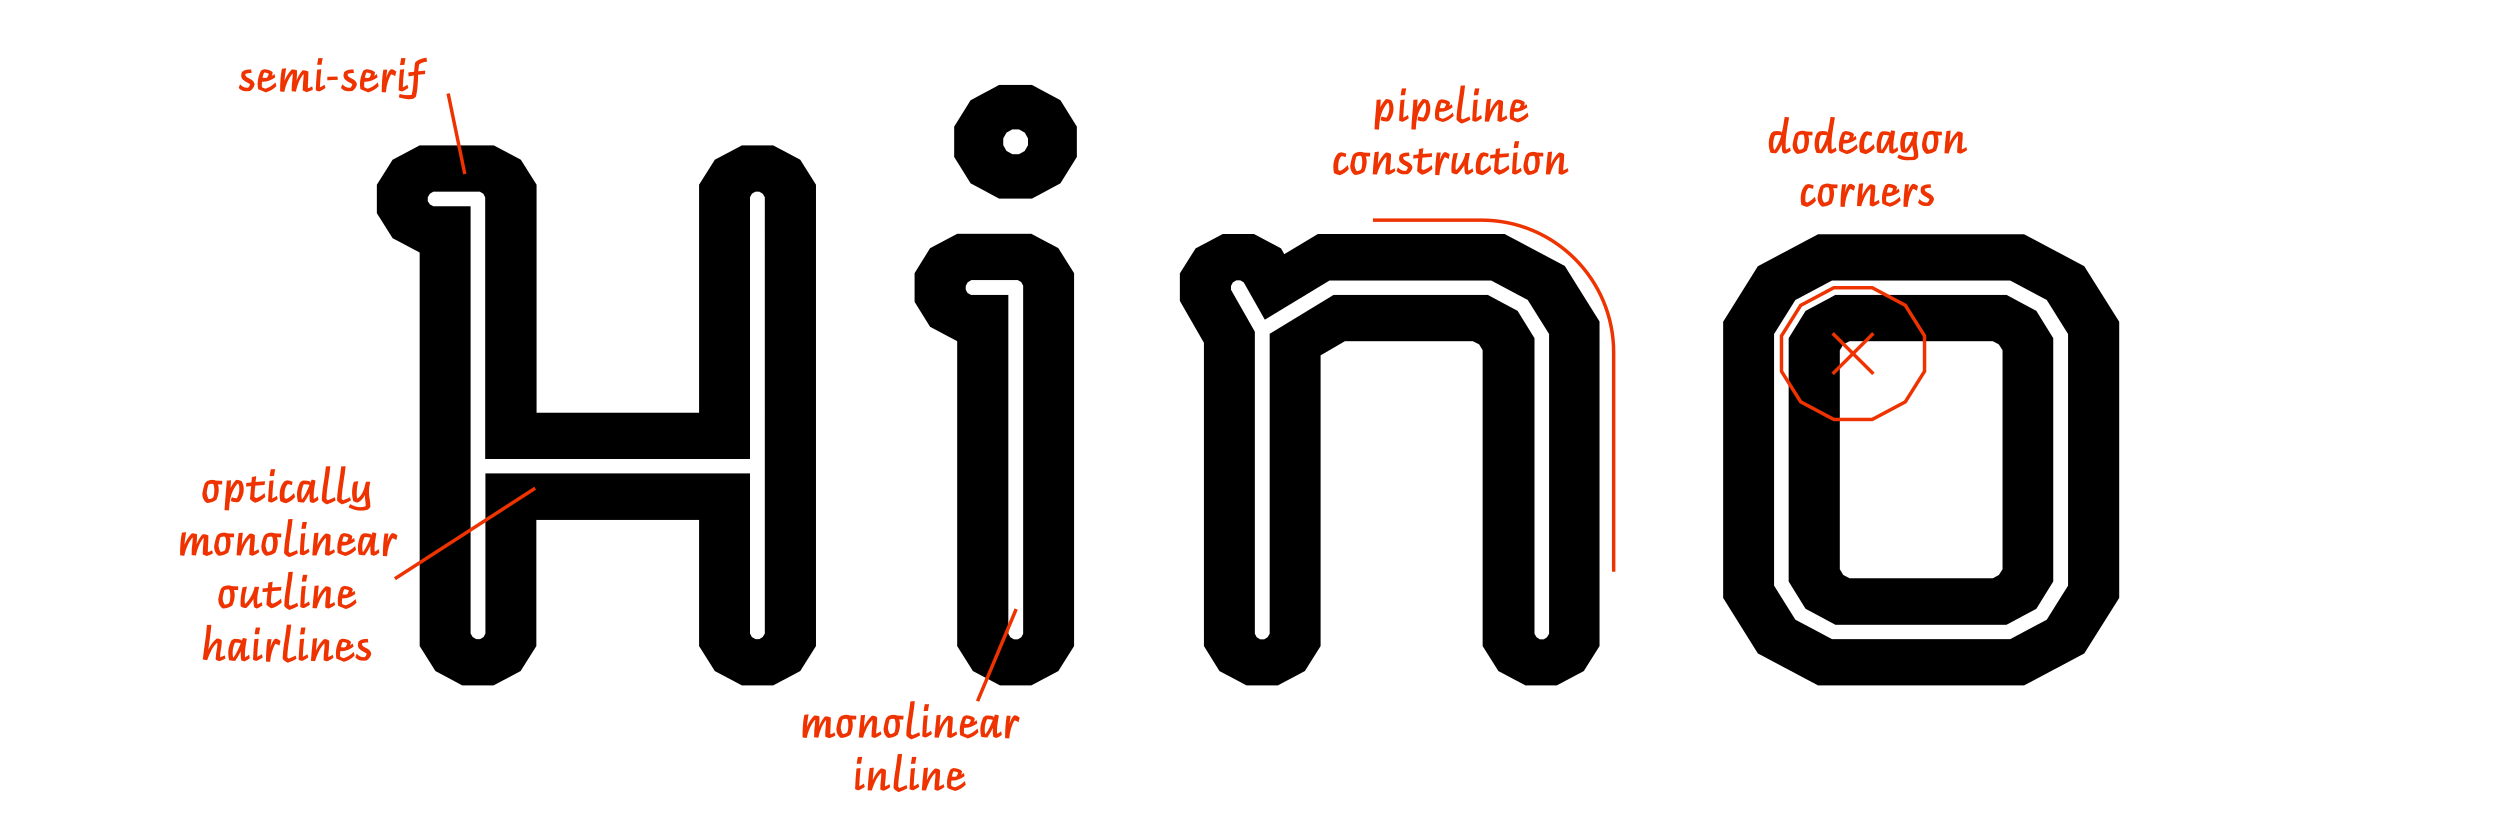 <?xml version="1.0" encoding="utf-8"?>
<!-- Generator: Adobe Illustrator 26.4.1, SVG Export Plug-In . SVG Version: 6.00 Build 0)  -->
<svg version="1.1" xmlns="http://www.w3.org/2000/svg" xmlns:xlink="http://www.w3.org/1999/xlink" x="0px" y="0px"
	 viewBox="0 0 1080 360" style="enable-background:new 0 0 1080 360;" xml:space="preserve">
<style type="text/css">
	.st0{display:none;}
	.st1{display:inline;opacity:0.4;fill:#EE3300;}
	.st2{enable-background:new    ;}
	.st3{fill:#EE3300;}
	.st4{fill:none;stroke:#EE3300;stroke-width:1.5;}
</style>
<g id="Ebene_1">
</g>
<g id="Hilfsflächen" class="st0">
	<rect x="69.9" y="134.8" class="st1" width="781.4" height="90.1"/>
	<rect x="69.9" y="-0.3" class="st1" width="781.4" height="67.5"/>
	<rect x="69.9" y="292.5" class="st1" width="781.4" height="67.5"/>
</g>
<g id="text">
	<g class="st2">
		<path class="st3" d="M103.1,38l0.6-1.6c1,1.1,1.8,1.5,3.1,1.5c0.1,0,0.2,0,0.4,0c0.4-0.4,0.7-0.9,0.8-1.4
			c-0.2-0.4-0.6-0.5-1.1-0.8c-1.7-0.9-2.7-1.6-2.7-3.1c0-0.4,0.1-0.9,0.3-1.5c1.1-0.9,2.1-1.1,4-1.1l0.2,1.5c-1,0-1.6,0.1-2.7,0.4
			c0,0.1,0,0.2,0,0.3c0,0.9,0.7,1.2,1.5,1.6c1.6,0.8,2.2,1.3,2.5,2.6c-0.2,1.2-1,2.3-2,2.9c-0.5,0.1-0.9,0.1-1.3,0.1
			C105.2,39.5,104.1,39.1,103.1,38z"/>
		<path class="st3" d="M111.5,38.5c-0.1-0.7-0.2-1.5-0.2-2.2c0-1.9,0.5-3.8,1.4-5.7c0.5-0.4,0.9-0.6,1.5-0.7c2,0.2,3.1,0.7,3.6,1.4
			c0,0.5-0.2,1-0.4,1.5c0.4-0.2,0.7-0.5,1.2-0.8l0.3,1.4c-1.7,1.2-3.4,1.9-5,1.9c-0.2,0-0.4,0-0.7,0c0,0.4-0.1,0.8-0.1,1.2
			c0,0.4,0,0.8,0.1,1.2c0.5,0.3,1,0.5,1.5,0.6c1.7-0.5,3-1.4,4.3-2.7l0.4,1.6c-1.3,1.3-2.7,2.2-4.6,2.7
			C113.8,39.4,112.7,39.1,111.5,38.5z M115.4,33.5c0.3-0.5,0.6-1,0.7-1.6c-0.4-0.3-1.1-0.5-2-0.6c-0.3,0.7-0.6,1.5-0.7,2.3
			c0.2,0,0.4,0,0.6,0C114.5,33.8,115,33.7,115.4,33.5z"/>
		<path class="st3" d="M130.8,39.1c0-0.3,0-0.6,0-1c0-1.2,0.1-2.3,0.2-3.3c0.1-0.8,0.1-1.7,0.2-2.7l-0.2,0c-1.6,2-2.6,4.7-3.2,7.5
			l-1.8-0.2c0-0.3,0-0.5,0-0.8c0-1.6,0.1-2.9,0.3-4.2c0.1-1.1,0.1-1.8,0.2-2.5l-0.2,0c-1.7,2-2.9,4.8-3.5,7.8l-1.8-0.2
			c0-4,0.2-7.2,0.8-9.8l1.8-0.2c-0.3,1.9-0.6,3.6-0.7,5.4c0.8-2,1.9-3.7,3.2-4.9c0.1,0,0.3,0,0.4,0c0.6,0,1.2,0.2,1.8,0.4
			c0,0.2,0,0.3,0,0.6c0,0.9,0,1.7-0.1,2.7c0,0.3-0.1,0.7-0.1,1.1c0.7-1.8,1.6-3.3,2.6-4.4c0.2,0,0.4,0,0.6,0c0.7,0,1.3,0.2,1.9,0.5
			c0,0.3,0,0.6,0,1c0,1.1-0.1,1.9-0.1,3c-0.1,1.1-0.1,2.1-0.1,3.1l0.2,0.1c0.6-0.2,1.1-0.5,1.6-0.8l0.4,1.3
			c-0.8,0.6-1.4,0.8-2.7,1.2C131.8,39.5,131.3,39.4,130.8,39.1z"/>
		<path class="st3" d="M136.4,39c0.1-2.7,0.3-5.8,0.6-8.9l1.8-0.2c-0.3,2.5-0.5,5.1-0.6,7.8l0.1,0c0.7-0.3,1.3-0.7,1.9-1.1l0.4,1.4
			c-0.9,0.6-1.8,1.2-2.7,1.5C137.5,39.5,136.9,39.3,136.4,39z M137.5,25.1l1.9,0c-0.2,0.9-0.4,2-0.5,2.9L137,28
			C137.2,27,137.3,26.1,137.5,25.1z"/>
		<path class="st3" d="M141.4,33.2c1.1-0.1,2-0.1,2.7-0.1c0.6,0,1.2,0,1.7,0l0.1,1.4c-1.5,0-2.9,0.1-4.5,0.2L141.4,33.2z"/>
		<path class="st3" d="M147.3,38l0.6-1.6c1,1.1,1.8,1.5,3.1,1.5c0.1,0,0.2,0,0.4,0c0.4-0.4,0.7-0.9,0.8-1.4
			c-0.2-0.4-0.6-0.5-1.1-0.8c-1.7-0.9-2.7-1.6-2.7-3.1c0-0.4,0.1-0.9,0.3-1.5c1.1-0.9,2.1-1.1,4-1.1l0.2,1.5c-1,0-1.6,0.1-2.7,0.4
			c0,0.1,0,0.2,0,0.3c0,0.9,0.7,1.2,1.5,1.6c1.6,0.8,2.2,1.3,2.5,2.6c-0.2,1.2-1,2.3-2,2.9c-0.5,0.1-0.9,0.1-1.3,0.1
			C149.4,39.5,148.3,39.1,147.3,38z"/>
		<path class="st3" d="M155.7,38.5c-0.1-0.7-0.2-1.5-0.2-2.2c0-1.9,0.5-3.8,1.4-5.7c0.5-0.4,0.9-0.6,1.5-0.7c2,0.2,3.1,0.7,3.6,1.4
			c0,0.5-0.2,1-0.4,1.5c0.4-0.2,0.7-0.5,1.2-0.8l0.3,1.4c-1.7,1.2-3.4,1.9-5,1.9c-0.2,0-0.4,0-0.7,0c0,0.4-0.1,0.8-0.1,1.2
			c0,0.4,0,0.8,0.1,1.2c0.5,0.3,1,0.5,1.5,0.6c1.7-0.5,3-1.4,4.3-2.7l0.4,1.6c-1.3,1.3-2.7,2.2-4.6,2.7
			C158,39.4,156.9,39.1,155.7,38.5z M159.6,33.5c0.3-0.5,0.6-1,0.7-1.6c-0.4-0.3-1.1-0.5-2-0.6c-0.3,0.7-0.6,1.5-0.7,2.3
			c0.2,0,0.4,0,0.6,0C158.7,33.8,159.2,33.7,159.6,33.5z"/>
		<path class="st3" d="M165.6,30.1l1.7,0c-0.2,1.3-0.3,2.4-0.5,3.6c0.5-1.6,1.1-2.9,1.8-3.6c0.2-0.1,0.5-0.2,0.8-0.2
			c0.6,0.2,1.1,0.5,1.8,1l-0.5,2c-0.8-0.5-1-0.6-1.7-0.8c-1.2,1.8-2.1,4.9-2.3,7.8l-1.8-0.1C164.9,36.3,165.1,33.1,165.6,30.1z"/>
		<path class="st3" d="M172.2,39c0.1-2.7,0.3-5.8,0.6-8.9l1.8-0.2c-0.3,2.5-0.5,5.1-0.6,7.8l0.1,0c0.7-0.3,1.3-0.7,1.9-1.1l0.4,1.4
			c-0.9,0.6-1.8,1.2-2.7,1.5C173.3,39.5,172.7,39.3,172.2,39z M173.3,25.1l1.9,0c-0.2,0.9-0.4,2-0.5,2.9l-1.9,0.1
			C173,27,173.1,26.1,173.3,25.1z"/>
		<path class="st3" d="M172.3,42.1l0.3-1.5c1.1,0.3,2.3,0.5,3.5,0.5c0.5,0,1,0,1.5-0.1l0.3-0.2c0.6-2.5,0.7-4.8,0.9-7.7l0-0.5
			c-0.8,0.1-1.5,0.3-2.3,0.4l-0.1-1.7c0.9-0.1,1.7-0.2,2.5-0.3c0.1-1.3,0.2-2.6,0.4-3.9c0.8-1.1,2.8-1.9,4.9-2.2l0.3,1.7
			c-1.4,0.2-2.7,0.6-3.4,1.2c-0.2,1-0.3,1.9-0.4,3c1-0.1,2-0.2,3-0.3l-0.1,1.5c-1,0.1-2,0.2-3,0.3l0,1.2c-0.1,2.5-0.2,5.2-0.9,8.2
			c-0.3,0.3-0.5,0.6-1.3,1c-0.7,0.1-1.3,0.2-2,0.2C175.1,42.7,173.8,42.5,172.3,42.1z"/>
	</g>
	<g class="st2">
		<path class="st3" d="M770,65.8c-0.2-1.1-0.3-2.2-0.3-3.4c-0.7,1.6-1.5,2.9-2.4,3.8c-0.2,0-0.4,0-0.7,0c-0.6,0-1.2-0.1-1.7-0.2
			c-0.5-1.2-0.8-2.5-0.8-3.9c0-1.5,0.3-3,1-4.5c0.3-0.3,0.6-0.5,1-0.8c0.5-0.1,1-0.2,1.5-0.2c0.7,0,1.3,0.1,2,0.3l0.1,0.7
			c0.3-1.3,0.8-3.7,1.3-7.1l1.9,0.2c-0.5,2.5-0.9,5.1-1.2,7.4c-0.2,1.4-0.3,2.8-0.3,4.1c0,0.8,0,1.6,0.1,2.3l0.1,0.1
			c0.6-0.2,1.2-0.5,1.7-0.9l0.3,1.5c-0.8,0.5-1.5,0.9-2.3,1.2C770.8,66.3,770.4,66.1,770,65.8z M769.5,58.5
			c-0.6-0.1-1.1-0.2-1.5-0.2c-0.4,0-0.8,0.1-1.2,0.2c-0.5,1.2-0.8,2.5-0.8,3.8c0,0.8,0.1,1.6,0.4,2.4l0.3,0
			C767.9,63.1,768.8,61,769.5,58.5z"/>
		<path class="st3" d="M775.5,58c0.3-0.4,0.6-0.7,1-1c0.7-0.3,1.5-0.5,2.2-0.5c0.6,0,1.1,0.1,1.5,0.3c1,0.1,2.1,0.1,2.8,0.1
			c0,0.2,0,0.4,0,0.7c0,0.3,0,0.6-0.1,0.9c-0.6,0-1.2,0-1.8,0c0.3,0.7,0.4,1.5,0.4,2.3c0,1.4-0.4,2.8-1,4.3
			c-1.1,0.8-2.3,1.3-4.1,1.4c-1.3-0.8-2-2.2-2-4.1C774.6,61.1,774.9,59.6,775.5,58z M777.2,64.7c0.8,0,1.4-0.3,1.9-0.7
			c0.4-1.1,0.5-2.1,0.5-3.2c0-0.9-0.1-1.7-0.4-2.5c-0.2-0.2-0.5-0.2-0.8-0.2c-0.5,0-1,0.2-1.4,0.4c-0.4,1.5-0.7,2.7-0.7,3.7
			C776.5,63.3,776.7,64.1,777.2,64.7z"/>
		<path class="st3" d="M789.8,65.8c-0.2-1.1-0.3-2.2-0.3-3.4c-0.7,1.6-1.5,2.9-2.4,3.8c-0.2,0-0.4,0-0.7,0c-0.6,0-1.2-0.1-1.7-0.2
			c-0.5-1.2-0.8-2.5-0.8-3.9c0-1.5,0.3-3,1-4.5c0.3-0.3,0.6-0.5,1-0.8c0.5-0.1,1-0.2,1.5-0.2c0.7,0,1.3,0.1,2,0.3l0.1,0.7
			c0.3-1.3,0.8-3.7,1.3-7.1l1.9,0.2c-0.5,2.5-0.9,5.1-1.2,7.4c-0.2,1.4-0.3,2.8-0.3,4.1c0,0.8,0,1.6,0.1,2.3l0.1,0.1
			c0.6-0.2,1.2-0.5,1.7-0.9l0.3,1.5c-0.8,0.5-1.5,0.9-2.3,1.2C790.6,66.3,790.2,66.1,789.8,65.8z M789.3,58.5
			c-0.6-0.1-1.1-0.2-1.5-0.2c-0.4,0-0.8,0.1-1.2,0.2c-0.5,1.2-0.8,2.5-0.8,3.8c0,0.8,0.1,1.6,0.4,2.4l0.3,0
			C787.7,63.1,788.6,61,789.3,58.5z"/>
		<path class="st3" d="M794.6,65.2c-0.1-0.7-0.2-1.5-0.2-2.2c0-1.9,0.5-3.8,1.4-5.7c0.5-0.4,0.9-0.6,1.5-0.7c2,0.2,3.1,0.7,3.6,1.4
			c0,0.5-0.2,1-0.4,1.5c0.4-0.2,0.7-0.5,1.2-0.8l0.3,1.4c-1.7,1.2-3.4,1.9-5,1.9c-0.2,0-0.4,0-0.7,0c0,0.4-0.1,0.8-0.1,1.2
			c0,0.4,0,0.8,0.1,1.2c0.5,0.3,1,0.5,1.5,0.6c1.7-0.5,3-1.4,4.3-2.7l0.4,1.6c-1.3,1.3-2.7,2.2-4.6,2.7
			C796.8,66.2,795.7,65.8,794.6,65.2z M798.5,60.3c0.3-0.5,0.6-1,0.7-1.6c-0.4-0.3-1.1-0.5-2-0.6c-0.3,0.7-0.6,1.5-0.7,2.3
			c0.2,0,0.4,0,0.6,0C797.5,60.5,798,60.4,798.5,60.3z"/>
		<path class="st3" d="M803.5,65.7c-0.2-0.9-0.3-1.8-0.3-2.7c0-2.4,0.7-4.5,2.1-5.9c0.4-0.2,0.8-0.3,1.3-0.4
			c0.8,0.1,1.4,0.3,2.2,0.6l-0.3,1.5c-0.7-0.2-1.2-0.4-1.7-0.5c-1.1,1-1.5,2.6-1.5,4.4c0,0.5,0,1.1,0.1,1.7c0.2,0.1,0.5,0.2,0.8,0.3
			c1.3-0.6,2.3-1.5,3.2-2.5l0.5,1.7c-1,1.3-2.3,2.1-3.9,2.7C804.9,66.3,804.2,66.1,803.5,65.7z"/>
		<path class="st3" d="M812,57.5c0.4-0.3,0.7-0.6,1.2-0.8c0.2,0,0.5,0,0.7,0c1,0,1.9,0.2,2.5,0.4l0.1,0.6l0.5-1.4
			c0.6,0,1.1,0.2,1.7,0.4c-0.4,2.3-0.8,4.7-0.8,6.5c0,0.5,0,0.9,0.1,1.4l0.1,0c0.6-0.3,1.1-0.7,1.6-1.1l0.3,1.5
			c-0.6,0.6-1.3,1-2.3,1.4c-0.5-0.1-1-0.2-1.4-0.5c-0.2-0.9-0.2-1.7-0.2-2.6c0-0.4,0-0.8,0-1.2c-0.7,1.5-1.5,2.8-2.4,4.1
			c-0.8,0-1.8-0.1-2.6-0.3c-0.3-1.1-0.4-2.1-0.4-3.2C810.7,61.2,811.1,59.4,812,57.5z M812.8,64.7l0.2,0c1.3-1.8,2.1-3.6,3.1-6.1
			c-0.7-0.2-1.3-0.3-1.9-0.3c-0.2,0-0.4,0-0.6,0c-0.7,1.5-1,3-1,4.4C812.6,63.4,812.7,64.1,812.8,64.7z"/>
		<path class="st3" d="M819.6,68.1l0.7-1.4c1.2,0.7,2.6,1.1,4.5,1.1c0.5,0,1.1,0,1.7-0.1l0.2-0.2c0.1-0.3,0.1-0.6,0.1-0.9
			c0-0.8-0.2-1.4-0.4-2.2c-0.1-0.5-0.3-1.2-0.3-1.6c-0.7,1.3-1.4,2.2-2.4,3.2c-1,0-1.6-0.1-2.2-0.4c-0.4-1.1-0.6-2.3-0.6-3.5
			c0-1.4,0.3-2.9,1-4.2c0.4-0.3,0.7-0.5,1-0.7c0.5-0.1,1.1-0.2,1.8-0.2c0.6,0,1.3,0.1,1.8,0.1l0.1,0.7l0.3-1.1l1.7,0.5
			c-0.5,1.9-0.6,3.3-0.6,4.3c0,1.1,0.2,1.8,0.3,2.6c0.2,0.8,0.4,1.7,0.4,2.6c0,0.4,0,0.9-0.1,1.3c-0.5,0.6-0.8,0.8-1.4,1.1
			c-0.8,0.1-1.5,0.1-2.3,0.1C822.4,69.4,820.7,68.8,819.6,68.1z M826.4,58.7c-0.6-0.1-1.3-0.1-1.7-0.1c-0.4,0-0.8,0-1,0.1
			c-0.6,1.1-0.8,2.3-0.8,3.4c0,0.8,0.1,1.6,0.3,2.4l0.1,0C824.7,63,825.5,61.4,826.4,58.7z"/>
		<path class="st3" d="M831.4,58c0.3-0.4,0.6-0.7,1-1c0.7-0.3,1.5-0.5,2.2-0.5c0.6,0,1.1,0.1,1.5,0.3c1,0.1,2.1,0.1,2.8,0.1
			c0,0.2,0,0.4,0,0.7c0,0.3,0,0.6-0.1,0.9c-0.6,0-1.2,0-1.8,0c0.3,0.7,0.4,1.5,0.4,2.3c0,1.4-0.4,2.8-1,4.3
			c-1.1,0.8-2.3,1.3-4.1,1.4c-1.3-0.8-2-2.2-2-4.1C830.4,61.1,830.8,59.6,831.4,58z M833.1,64.7c0.8,0,1.4-0.3,1.9-0.7
			c0.4-1.1,0.5-2.1,0.5-3.2c0-0.9-0.1-1.7-0.4-2.5c-0.2-0.2-0.5-0.2-0.8-0.2c-0.5,0-1,0.2-1.4,0.4c-0.4,1.5-0.7,2.7-0.7,3.7
			C832.3,63.3,832.6,64.1,833.1,64.7z"/>
		<path class="st3" d="M840.9,56.6l1.8-0.2c-0.2,1.9-0.4,3.7-0.5,5.4c0.9-2.1,2.1-3.8,3.5-5c0.8,0,1.5,0.1,2.2,0.7c0,0.3,0,0.7,0,1
			c0,1.1-0.1,2.2-0.2,3.3c-0.1,0.9-0.2,1.7-0.2,2.4c0,0.1,0,0.2,0,0.3l0.1,0c0.8-0.3,1.4-0.6,1.8-1l0.4,1.3
			c-0.9,0.7-1.8,1.2-2.9,1.6c-0.5-0.1-1-0.3-1.4-0.5c0-0.2,0-0.4,0-0.7c0-1,0.1-2.1,0.2-3c0.1-1,0.2-1.9,0.2-2.8c0-0.2,0-0.4,0-0.7
			l-0.1,0c-1.9,1.9-3.1,4.7-4,7.6l-1.8-0.1C840.2,63.2,840.4,59.9,840.9,56.6z"/>
		<path class="st3" d="M778.2,88.5c-0.2-0.9-0.3-1.8-0.3-2.7c0-2.4,0.7-4.5,2.1-5.9c0.4-0.2,0.8-0.3,1.3-0.4
			c0.8,0.1,1.4,0.3,2.2,0.6l-0.3,1.5c-0.7-0.2-1.2-0.4-1.8-0.5c-1.1,1-1.5,2.6-1.5,4.4c0,0.5,0,1.1,0.1,1.7c0.2,0.1,0.5,0.2,0.8,0.3
			c1.3-0.6,2.3-1.5,3.2-2.5l0.5,1.7c-1,1.3-2.3,2.1-3.9,2.7C779.6,89.1,778.9,88.9,778.2,88.5z"/>
		<path class="st3" d="M786.3,80.8c0.3-0.4,0.6-0.7,1-1c0.7-0.3,1.5-0.5,2.2-0.5c0.6,0,1.1,0.1,1.5,0.3c1,0.1,2.1,0.1,2.8,0.1
			c0,0.2,0,0.4,0,0.7c0,0.3,0,0.6-0.1,0.9c-0.6,0-1.2,0-1.8,0c0.3,0.7,0.4,1.5,0.4,2.3c0,1.4-0.4,2.8-1,4.3
			c-1.1,0.8-2.3,1.3-4.1,1.4c-1.3-0.8-2-2.2-2-4.1C785.4,83.9,785.7,82.4,786.3,80.8z M788,87.5c0.8,0,1.4-0.3,1.9-0.7
			c0.4-1.1,0.5-2.1,0.5-3.2c0-0.9-0.1-1.7-0.4-2.5c-0.2-0.2-0.5-0.2-0.8-0.2c-0.5,0-1,0.2-1.4,0.4c-0.4,1.5-0.7,2.7-0.7,3.7
			C787.2,86.1,787.5,86.9,788,87.5z"/>
		<path class="st3" d="M795.8,79.6l1.7,0c-0.2,1.3-0.3,2.4-0.5,3.6c0.5-1.6,1.1-2.9,1.8-3.6c0.2-0.1,0.5-0.2,0.8-0.2
			c0.6,0.2,1.1,0.5,1.8,1l-0.5,2c-0.8-0.5-1-0.6-1.7-0.8c-1.2,1.8-2.1,4.9-2.3,7.8l-1.8-0.1C795.1,85.8,795.3,82.7,795.8,79.6z"/>
		<path class="st3" d="M803.1,79.4l1.8-0.2c-0.2,1.9-0.4,3.7-0.5,5.4c0.9-2.1,2.1-3.8,3.5-5c0.8,0,1.5,0.1,2.2,0.7c0,0.3,0,0.7,0,1
			c0,1.1-0.1,2.2-0.2,3.3c-0.1,0.9-0.2,1.7-0.2,2.4c0,0.1,0,0.2,0,0.3l0.1,0c0.8-0.3,1.4-0.6,1.8-1l0.4,1.3
			c-0.9,0.7-1.8,1.2-2.9,1.6c-0.5-0.1-1-0.3-1.4-0.5c0-0.2,0-0.4,0-0.7c0-1,0.1-2.1,0.2-3c0.1-1,0.2-1.9,0.2-2.8c0-0.2,0-0.4,0-0.7
			l-0.1,0c-1.9,1.9-3.1,4.7-4,7.6l-1.8-0.1C802.4,86,802.6,82.7,803.1,79.4z"/>
		<path class="st3" d="M813.2,88c-0.1-0.7-0.2-1.5-0.2-2.2c0-1.9,0.5-3.8,1.4-5.7c0.5-0.4,0.9-0.6,1.5-0.7c2,0.2,3.1,0.7,3.6,1.4
			c0,0.5-0.2,1-0.4,1.5c0.4-0.2,0.7-0.5,1.2-0.8l0.3,1.4c-1.7,1.2-3.4,1.9-5,1.9c-0.2,0-0.4,0-0.7,0c0,0.4-0.1,0.8-0.1,1.2
			c0,0.4,0,0.8,0.1,1.1c0.5,0.3,1,0.5,1.5,0.6c1.7-0.5,3-1.4,4.3-2.7l0.4,1.6c-1.3,1.3-2.7,2.2-4.6,2.7
			C815.4,89,814.3,88.6,813.2,88z M817.1,83.1c0.3-0.5,0.6-1,0.7-1.6c-0.4-0.3-1.1-0.5-2-0.6c-0.3,0.7-0.6,1.5-0.7,2.3
			c0.2,0,0.4,0,0.6,0C816.2,83.3,816.6,83.2,817.1,83.1z"/>
		<path class="st3" d="M823,79.6l1.7,0c-0.2,1.3-0.3,2.4-0.5,3.6c0.5-1.6,1.1-2.9,1.8-3.6c0.2-0.1,0.5-0.2,0.8-0.2
			c0.6,0.2,1.1,0.5,1.8,1l-0.5,2c-0.8-0.5-1-0.6-1.7-0.8c-1.2,1.8-2.1,4.9-2.3,7.8l-1.8-0.1C822.3,85.8,822.6,82.7,823,79.6z"/>
		<path class="st3" d="M828.6,87.6l0.6-1.6c1,1.1,1.8,1.5,3.1,1.5c0.1,0,0.2,0,0.4,0c0.4-0.4,0.7-0.9,0.8-1.4
			c-0.2-0.4-0.6-0.5-1.1-0.8c-1.7-0.9-2.7-1.6-2.7-3.1c0-0.4,0.1-0.9,0.3-1.5c1.1-0.9,2.1-1.1,4-1.1l0.2,1.5c-1,0-1.6,0.1-2.7,0.4
			c0,0.1,0,0.2,0,0.3c0,0.9,0.7,1.2,1.5,1.6c1.6,0.8,2.2,1.3,2.5,2.6c-0.2,1.2-1,2.3-2,2.9c-0.5,0.1-0.9,0.1-1.3,0.1
			C830.7,89.1,829.6,88.6,828.6,87.6z"/>
	</g>
	<g class="st2">
		<path class="st3" d="M594.7,43.1l1.8-0.1c-0.1,1.3-0.1,2.3-0.2,3.3c0.6-1.3,1.4-2.4,2.4-3.5c0.9,0,1.6,0.2,2.3,0.5
			c0.7,1.1,1,2.3,1,3.6c0,1.8-0.6,3.6-1.8,5.2c-0.3,0.2-0.8,0.4-1.2,0.4c-1-0.1-1.9-0.2-2.6-0.6l0.4-1.6c0.7,0.3,1.4,0.4,2.2,0.5
			c0.7-1.2,1.2-2.6,1.2-4.1c0-0.8-0.1-1.5-0.4-2.2l-0.3-0.1c-1.6,1.7-2.6,3.8-3.2,6.4c-0.3,1.5-0.5,3.2-0.6,5.2l-1.9-0.1
			C593.9,51.7,594.5,47.4,594.7,43.1z"/>
		<path class="st3" d="M604.4,52.1c0.1-2.7,0.3-5.8,0.6-8.9l1.8-0.2c-0.3,2.5-0.5,5.1-0.6,7.8l0.1,0c0.7-0.3,1.3-0.7,1.9-1.1
			l0.4,1.4c-0.9,0.6-1.8,1.2-2.7,1.5C605.6,52.6,604.9,52.4,604.4,52.1z M605.6,38.2l1.9,0c-0.2,0.9-0.4,2-0.5,2.9l-1.9,0.1
			C605.2,40.1,605.4,39.1,605.6,38.2z"/>
		<path class="st3" d="M610.6,43.1l1.8-0.1c-0.1,1.3-0.1,2.3-0.2,3.3c0.6-1.3,1.4-2.4,2.4-3.5c0.9,0,1.6,0.2,2.3,0.5
			c0.7,1.1,1,2.3,1,3.6c0,1.8-0.6,3.6-1.8,5.2c-0.3,0.2-0.8,0.4-1.2,0.4c-1-0.1-1.9-0.2-2.6-0.6l0.4-1.6c0.7,0.3,1.4,0.4,2.2,0.5
			c0.7-1.2,1.2-2.6,1.2-4.1c0-0.8-0.1-1.5-0.4-2.2l-0.3-0.1c-1.6,1.7-2.6,3.8-3.2,6.4c-0.3,1.5-0.5,3.2-0.6,5.2l-1.9-0.1
			C609.8,51.7,610.4,47.4,610.6,43.1z"/>
		<path class="st3" d="M620.1,51.5c-0.1-0.7-0.2-1.5-0.2-2.2c0-1.9,0.5-3.8,1.4-5.7c0.5-0.4,0.9-0.6,1.5-0.7c2,0.2,3.1,0.7,3.6,1.4
			c0,0.5-0.2,1-0.4,1.5c0.4-0.2,0.7-0.5,1.2-0.8l0.3,1.4c-1.7,1.2-3.4,1.9-5,1.9c-0.2,0-0.4,0-0.7,0c0,0.4-0.1,0.8-0.1,1.2
			c0,0.4,0,0.8,0.1,1.2c0.5,0.3,1,0.5,1.5,0.6c1.7-0.5,3-1.4,4.3-2.7L628,50c-1.3,1.3-2.7,2.2-4.6,2.7
			C622.3,52.5,621.2,52.1,620.1,51.5z M624,46.6c0.3-0.5,0.6-1,0.7-1.6c-0.4-0.3-1.1-0.5-2-0.6c-0.3,0.7-0.6,1.5-0.7,2.3
			c0.2,0,0.4,0,0.6,0C623.1,46.8,623.6,46.8,624,46.6z"/>
		<path class="st3" d="M629.2,51.6c0.1-2.9,0.5-5.8,1-8.6c0.3-2.1,0.6-4.1,0.8-6l1.9-0.1c-0.2,1.9-0.4,3.9-0.8,6
			c-0.4,2.6-0.8,5.3-0.9,8.1c0.2,0.2,0.3,0.4,0.6,0.6c1.2-0.4,2.2-0.9,3-1.3l0.4,1.4c-1,0.6-2.3,1.2-3.8,1.7
			C630.3,52.8,629.6,52.3,629.2,51.6z"/>
		<path class="st3" d="M636,52.1c0.1-2.7,0.3-5.8,0.6-8.9l1.8-0.2c-0.3,2.5-0.5,5.1-0.6,7.8l0.1,0c0.7-0.3,1.3-0.7,1.9-1.1l0.4,1.4
			c-0.9,0.6-1.8,1.2-2.7,1.5C637.2,52.6,636.6,52.4,636,52.1z M637.2,38.2l1.9,0c-0.2,0.9-0.4,2-0.5,2.9l-1.9,0.1
			C636.8,40.1,637,39.1,637.2,38.2z"/>
		<path class="st3" d="M642.3,42.9l1.8-0.2c-0.2,1.9-0.4,3.7-0.5,5.4c0.9-2.1,2.1-3.8,3.5-5c0.8,0,1.5,0.1,2.2,0.7c0,0.3,0,0.7,0,1
			c0,1.1-0.1,2.2-0.2,3.3c-0.1,0.9-0.2,1.7-0.2,2.4c0,0.1,0,0.2,0,0.3l0.1,0c0.8-0.3,1.4-0.6,1.8-1l0.4,1.3
			c-0.9,0.7-1.8,1.2-2.9,1.6c-0.5-0.1-1-0.3-1.4-0.5c0-0.2,0-0.4,0-0.7c0-1,0.1-2.1,0.2-3c0.1-1,0.2-1.9,0.2-2.8c0-0.2,0-0.4,0-0.7
			l-0.1,0c-1.9,1.9-3.1,4.7-4,7.6l-1.8-0.1C641.7,49.5,641.8,46.2,642.3,42.9z"/>
		<path class="st3" d="M652.4,51.5c-0.1-0.7-0.2-1.5-0.2-2.2c0-1.9,0.5-3.8,1.4-5.7c0.5-0.4,0.9-0.6,1.5-0.7c2,0.2,3.1,0.7,3.6,1.4
			c0,0.5-0.2,1-0.4,1.5c0.4-0.2,0.7-0.5,1.2-0.8l0.3,1.4c-1.7,1.2-3.4,1.9-5,1.9c-0.2,0-0.4,0-0.7,0c0,0.4-0.1,0.8-0.1,1.2
			c0,0.4,0,0.8,0.1,1.2c0.5,0.3,1,0.5,1.5,0.6c1.7-0.5,3-1.4,4.3-2.7l0.4,1.6c-1.3,1.3-2.7,2.2-4.6,2.7
			C654.7,52.5,653.6,52.1,652.4,51.5z M656.3,46.6c0.3-0.5,0.6-1,0.7-1.6c-0.4-0.3-1.1-0.5-2-0.6c-0.3,0.7-0.6,1.5-0.7,2.3
			c0.2,0,0.4,0,0.6,0C655.4,46.8,655.9,46.8,656.3,46.6z"/>
		<path class="st3" d="M576.3,74.8c-0.2-0.9-0.3-1.8-0.3-2.7c0-2.4,0.7-4.5,2.1-5.9c0.4-0.2,0.8-0.3,1.3-0.4
			c0.8,0.1,1.4,0.3,2.2,0.6l-0.3,1.5c-0.7-0.2-1.2-0.4-1.7-0.5c-1.1,1-1.5,2.6-1.5,4.4c0,0.5,0,1.1,0.1,1.7c0.2,0.1,0.5,0.2,0.8,0.3
			c1.3-0.6,2.3-1.5,3.2-2.5l0.5,1.7c-1,1.3-2.3,2.1-3.9,2.7C577.7,75.4,577,75.2,576.3,74.8z"/>
		<path class="st3" d="M584.4,67.1c0.3-0.4,0.6-0.7,1-1c0.7-0.3,1.5-0.5,2.2-0.5c0.6,0,1.1,0.1,1.5,0.3c1,0.1,2.1,0.1,2.8,0.1
			c0,0.2,0,0.4,0,0.7c0,0.3,0,0.6-0.1,0.9c-0.6,0-1.2,0-1.8,0c0.3,0.7,0.4,1.5,0.4,2.3c0,1.4-0.4,2.8-1,4.3
			c-1.1,0.8-2.3,1.3-4.1,1.4c-1.3-0.8-2-2.2-2-4.1C583.5,70.3,583.8,68.8,584.4,67.1z M586.1,73.9c0.8,0,1.4-0.3,1.9-0.7
			c0.4-1.1,0.5-2.1,0.5-3.2c0-0.9-0.1-1.7-0.4-2.5c-0.2-0.2-0.5-0.2-0.8-0.2c-0.5,0-1,0.2-1.4,0.4c-0.4,1.5-0.7,2.7-0.7,3.7
			C585.3,72.4,585.6,73.2,586.1,73.9z"/>
		<path class="st3" d="M593.9,65.7l1.8-0.2c-0.2,1.9-0.4,3.7-0.5,5.4c0.9-2.1,2.1-3.8,3.5-5c0.8,0,1.5,0.1,2.2,0.7c0,0.3,0,0.7,0,1
			c0,1.1-0.1,2.2-0.2,3.3c-0.1,0.9-0.2,1.7-0.2,2.4c0,0.1,0,0.2,0,0.3l0.1,0c0.8-0.3,1.4-0.6,1.8-1l0.4,1.3
			c-0.9,0.7-1.8,1.2-2.9,1.6c-0.5-0.1-1-0.3-1.4-0.5c0-0.2,0-0.4,0-0.7c0-1,0.1-2.1,0.2-3c0.1-1,0.2-1.9,0.2-2.8c0-0.2,0-0.4,0-0.7
			l-0.1,0c-1.9,1.9-3.1,4.7-4,7.6l-1.8-0.1C593.2,72.3,593.4,69,593.9,65.7z"/>
		<path class="st3" d="M603.3,73.9l0.6-1.6c1,1.1,1.8,1.5,3.1,1.5c0.1,0,0.2,0,0.4,0c0.4-0.4,0.7-0.9,0.8-1.4
			c-0.2-0.4-0.6-0.5-1.1-0.8c-1.7-0.9-2.7-1.6-2.7-3.1c0-0.4,0.1-0.9,0.3-1.5c1.1-0.9,2.1-1.1,4-1.1l0.2,1.5c-1,0-1.6,0.1-2.7,0.4
			c0,0.1,0,0.2,0,0.3c0,0.9,0.7,1.2,1.5,1.6c1.6,0.8,2.2,1.3,2.5,2.6c-0.2,1.2-1,2.3-2,2.9c-0.5,0.1-0.9,0.1-1.3,0.1
			C605.4,75.4,604.3,75,603.3,73.9z"/>
		<path class="st3" d="M610.6,66.9c0.8,0,1.4-0.1,2.2-0.2c0.1-0.8,0.2-1.6,0.2-2.3l1.9-0.4c-0.1,0.8-0.2,1.7-0.3,2.5
			c1.1-0.1,2.4-0.2,4.1-0.3l-0.2,1.6c-1.5,0.1-2.7,0.2-4,0.3c-0.2,1.6-0.4,3.2-0.4,4.8c0.3,0.3,0.5,0.4,0.8,0.6
			c1.4-0.5,2.5-1.2,3.6-2.2l0.3,1.7c-1.5,1.3-2.8,2.1-4.4,2.5c-0.9-0.4-1.6-0.9-2.2-1.6c0.1-1.9,0.3-3.7,0.5-5.6
			c-0.7,0.1-1.4,0.1-2.2,0.2L610.6,66.9z"/>
		<path class="st3" d="M620.7,65.9l1.7,0c-0.2,1.3-0.3,2.4-0.5,3.6c0.5-1.6,1.1-2.9,1.8-3.6c0.2-0.1,0.5-0.2,0.8-0.2
			c0.6,0.2,1.1,0.5,1.8,1l-0.5,2c-0.8-0.5-1-0.6-1.7-0.8c-1.2,1.8-2.1,4.9-2.3,7.8l-1.8-0.1C620,72.2,620.2,69,620.7,65.9z"/>
		<path class="st3" d="M632.9,74.9c-0.2-0.9-0.3-1.8-0.3-2.8c0-0.2,0-0.5,0-0.7c-0.9,1.4-1.9,2.8-3.2,3.9c-0.9,0-1.6-0.3-2.3-0.7
			c-0.1-0.6-0.1-1.2-0.1-1.8c0-2.1,0.4-4.3,0.9-6.5l1.9-0.3c-0.6,2.6-1,4.3-1,6.1c0,0.4,0,0.8,0.1,1.2l0.3,0.1
			c1.9-2,3.4-4.7,3.9-7.3l1.9,0c0,0.4-0.2,1.1-0.3,1.6c-0.3,1.5-0.5,2.7-0.5,4.3c0,0.6,0,1.1,0.1,1.6l0.1,0.1c0.8-0.3,1.2-0.6,1.7-1
			l0.4,1.4c-0.8,0.6-1.6,1.1-2.5,1.4C633.7,75.4,633.2,75.2,632.9,74.9z"/>
		<path class="st3" d="M637.8,74.8c-0.2-0.9-0.3-1.8-0.3-2.7c0-2.4,0.7-4.5,2.1-5.9c0.4-0.2,0.8-0.3,1.3-0.4
			c0.8,0.1,1.4,0.3,2.2,0.6l-0.3,1.5c-0.7-0.2-1.2-0.4-1.7-0.5c-1.1,1-1.5,2.6-1.5,4.4c0,0.5,0,1.1,0.1,1.7c0.2,0.1,0.5,0.2,0.8,0.3
			c1.3-0.6,2.3-1.5,3.2-2.5l0.5,1.7c-1,1.3-2.3,2.1-3.9,2.7C639.2,75.4,638.5,75.2,637.8,74.8z"/>
		<path class="st3" d="M643.8,66.9c0.8,0,1.4-0.1,2.2-0.2c0.1-0.8,0.2-1.6,0.2-2.3l1.9-0.4c-0.1,0.8-0.2,1.7-0.3,2.5
			c1.1-0.1,2.4-0.2,4.1-0.3l-0.2,1.6c-1.5,0.1-2.7,0.2-4,0.3c-0.2,1.6-0.4,3.2-0.4,4.8c0.3,0.3,0.5,0.4,0.8,0.6
			c1.4-0.5,2.5-1.2,3.6-2.2l0.3,1.7c-1.5,1.3-2.8,2.1-4.4,2.5c-0.9-0.4-1.6-0.9-2.2-1.6c0.1-1.9,0.3-3.7,0.5-5.6
			c-0.7,0.1-1.4,0.1-2.2,0.2L643.8,66.9z"/>
		<path class="st3" d="M653.2,74.9c0.1-2.7,0.3-5.8,0.6-8.9l1.8-0.2c-0.3,2.5-0.5,5.1-0.6,7.8l0.1,0c0.7-0.3,1.3-0.7,1.9-1.1
			l0.4,1.4c-0.9,0.6-1.8,1.2-2.7,1.5C654.3,75.4,653.7,75.2,653.2,74.9z M654.4,61l1.9,0c-0.2,0.9-0.4,2-0.5,2.9l-1.9,0.1
			C654,62.9,654.2,61.9,654.4,61z"/>
		<path class="st3" d="M659.2,67.1c0.3-0.4,0.6-0.7,1-1c0.7-0.3,1.5-0.5,2.2-0.5c0.6,0,1.1,0.1,1.5,0.3c1,0.1,2.1,0.1,2.8,0.1
			c0,0.2,0,0.4,0,0.7c0,0.3,0,0.6-0.1,0.9c-0.6,0-1.2,0-1.8,0c0.3,0.7,0.4,1.5,0.4,2.3c0,1.4-0.4,2.8-1,4.3
			c-1.1,0.8-2.3,1.3-4.1,1.4c-1.3-0.8-2-2.2-2-4.1C658.3,70.3,658.6,68.8,659.2,67.1z M660.9,73.9c0.8,0,1.4-0.3,1.9-0.7
			c0.4-1.1,0.5-2.1,0.5-3.2c0-0.9-0.1-1.7-0.4-2.5c-0.2-0.2-0.5-0.2-0.8-0.2c-0.5,0-1,0.2-1.4,0.4c-0.4,1.5-0.7,2.7-0.7,3.7
			C660.2,72.4,660.4,73.2,660.9,73.9z"/>
		<path class="st3" d="M668.7,65.7l1.8-0.2c-0.2,1.9-0.4,3.7-0.5,5.4c0.9-2.1,2.1-3.8,3.5-5c0.8,0,1.5,0.1,2.2,0.7c0,0.3,0,0.7,0,1
			c0,1.1-0.1,2.2-0.2,3.3c-0.1,0.9-0.2,1.7-0.2,2.4c0,0.1,0,0.2,0,0.3l0.1,0c0.8-0.3,1.4-0.6,1.8-1l0.4,1.3
			c-0.9,0.7-1.8,1.2-2.9,1.6c-0.5-0.1-1-0.3-1.4-0.5c0-0.2,0-0.4,0-0.7c0-1,0.1-2.1,0.2-3c0.1-1,0.2-1.9,0.2-2.8c0-0.2,0-0.4,0-0.7
			l-0.1,0c-1.9,1.9-3.1,4.7-4,7.6l-1.8-0.1C668.1,72.3,668.2,69,668.7,65.7z"/>
	</g>
	<g class="st2">
		<path class="st3" d="M356.5,318.2c0-0.3,0-0.6,0-1c0-1.2,0.1-2.3,0.2-3.3c0.1-0.8,0.1-1.7,0.2-2.7l-0.2,0c-1.6,2-2.6,4.7-3.2,7.5
			l-1.8-0.2c0-0.3,0-0.5,0-0.8c0-1.6,0.1-2.9,0.3-4.2c0.1-1.1,0.1-1.8,0.2-2.5l-0.2,0c-1.7,2-2.9,4.8-3.5,7.8l-1.8-0.2
			c0-4,0.2-7.2,0.8-9.8l1.8-0.2c-0.3,1.9-0.6,3.6-0.7,5.4c0.8-2,1.9-3.7,3.2-4.9c0.1,0,0.3,0,0.4,0c0.6,0,1.2,0.2,1.8,0.4
			c0,0.2,0,0.3,0,0.6c0,0.9,0,1.7-0.1,2.7c0,0.3-0.1,0.7-0.1,1.1c0.7-1.8,1.6-3.3,2.6-4.4c0.2,0,0.4,0,0.6,0c0.7,0,1.3,0.2,1.9,0.5
			c0,0.3,0,0.6,0,1c0,1.1-0.1,1.9-0.1,3c-0.1,1.1-0.1,2.1-0.1,3.1l0.2,0.1c0.6-0.2,1.1-0.5,1.6-0.8l0.4,1.3
			c-0.8,0.6-1.4,0.8-2.7,1.2C357.4,318.6,357,318.5,356.5,318.2z"/>
		<path class="st3" d="M362.4,310.3c0.3-0.4,0.6-0.7,1-1c0.7-0.3,1.5-0.5,2.2-0.5c0.6,0,1.1,0.1,1.5,0.3c1,0.1,2.1,0.1,2.8,0.1
			c0,0.2,0,0.4,0,0.7c0,0.3,0,0.6-0.1,0.9c-0.6,0-1.2,0-1.8,0c0.3,0.7,0.4,1.5,0.4,2.3c0,1.4-0.4,2.8-1,4.3
			c-1.1,0.8-2.3,1.3-4.1,1.4c-1.3-0.8-2-2.2-2-4.1C361.5,313.5,361.8,312,362.4,310.3z M364.1,317.1c0.8,0,1.4-0.3,1.9-0.7
			c0.4-1.1,0.5-2.1,0.5-3.2c0-0.9-0.1-1.7-0.4-2.5c-0.2-0.2-0.5-0.2-0.8-0.2c-0.5,0-1,0.2-1.4,0.4c-0.4,1.5-0.7,2.7-0.7,3.7
			C363.4,315.6,363.6,316.5,364.1,317.1z"/>
		<path class="st3" d="M371.9,309l1.8-0.2c-0.2,1.9-0.4,3.7-0.5,5.4c0.9-2.1,2.1-3.8,3.5-5c0.8,0,1.5,0.1,2.2,0.7c0,0.3,0,0.7,0,1
			c0,1.1-0.1,2.2-0.2,3.3c-0.1,0.9-0.2,1.7-0.2,2.4c0,0.1,0,0.2,0,0.3l0.1,0c0.8-0.3,1.4-0.6,1.8-1l0.4,1.3
			c-0.9,0.7-1.8,1.2-2.9,1.6c-0.5-0.1-1-0.3-1.4-0.5c0-0.2,0-0.4,0-0.7c0-1,0.1-2.1,0.2-3c0.1-1,0.2-1.9,0.2-2.8c0-0.2,0-0.4,0-0.7
			l-0.1,0c-1.9,1.9-3.1,4.7-4,7.6l-1.8-0.1C371.3,315.6,371.5,312.2,371.9,309z"/>
		<path class="st3" d="M382.8,310.3c0.3-0.4,0.6-0.7,1-1c0.7-0.3,1.5-0.5,2.2-0.5c0.6,0,1.1,0.1,1.5,0.3c1,0.1,2.1,0.1,2.8,0.1
			c0,0.2,0,0.4,0,0.7c0,0.3,0,0.6-0.1,0.9c-0.6,0-1.2,0-1.8,0c0.3,0.7,0.4,1.5,0.4,2.3c0,1.4-0.4,2.8-1,4.3
			c-1.1,0.8-2.3,1.3-4.1,1.4c-1.3-0.8-2-2.2-2-4.1C381.9,313.5,382.2,312,382.8,310.3z M384.5,317.1c0.8,0,1.4-0.3,1.9-0.7
			c0.4-1.1,0.5-2.1,0.5-3.2c0-0.9-0.1-1.7-0.4-2.5c-0.2-0.2-0.5-0.2-0.8-0.2c-0.5,0-1,0.2-1.4,0.4c-0.4,1.5-0.7,2.7-0.7,3.7
			C383.7,315.6,384,316.5,384.5,317.1z"/>
		<path class="st3" d="M391.5,317.6c0.1-2.9,0.5-5.8,1-8.6c0.3-2.1,0.6-4.1,0.8-6l1.9-0.1c-0.2,1.9-0.4,3.9-0.8,6
			c-0.4,2.6-0.8,5.3-0.9,8.1c0.2,0.2,0.3,0.4,0.6,0.6c1.2-0.4,2.2-0.9,3-1.3l0.4,1.4c-1,0.6-2.3,1.2-3.8,1.7
			C392.6,318.8,391.9,318.4,391.5,317.6z"/>
		<path class="st3" d="M398.4,318.1c0.1-2.7,0.3-5.8,0.6-8.9l1.8-0.2c-0.3,2.5-0.5,5.1-0.6,7.8l0.1,0c0.7-0.3,1.3-0.7,1.9-1.1
			l0.4,1.4c-0.9,0.6-1.8,1.2-2.7,1.5C399.5,318.6,398.9,318.4,398.4,318.1z M399.5,304.2l1.9,0c-0.2,0.9-0.4,2-0.5,2.9l-1.9,0.1
			C399.2,306.1,399.3,305.2,399.5,304.2z"/>
		<path class="st3" d="M404.6,309l1.8-0.2c-0.2,1.9-0.4,3.7-0.5,5.4c0.9-2.1,2.1-3.8,3.5-5c0.8,0,1.5,0.1,2.2,0.7c0,0.3,0,0.7,0,1
			c0,1.1-0.1,2.2-0.2,3.3c-0.1,0.9-0.2,1.7-0.2,2.4c0,0.1,0,0.2,0,0.3l0.1,0c0.8-0.3,1.4-0.6,1.8-1l0.4,1.3
			c-0.9,0.7-1.8,1.2-2.9,1.6c-0.5-0.1-1-0.3-1.4-0.5c0-0.2,0-0.4,0-0.7c0-1,0.1-2.1,0.2-3c0.1-1,0.2-1.9,0.2-2.8c0-0.2,0-0.4,0-0.7
			l-0.1,0c-1.9,1.9-3.1,4.7-4,7.6l-1.8-0.1C404,315.6,404.2,312.2,404.6,309z"/>
		<path class="st3" d="M414.8,317.6c-0.1-0.7-0.2-1.5-0.2-2.2c0-1.9,0.5-3.8,1.4-5.7c0.5-0.4,0.9-0.6,1.5-0.7c2,0.2,3.1,0.7,3.6,1.4
			c0,0.5-0.2,1-0.4,1.5c0.4-0.2,0.7-0.5,1.2-0.8l0.3,1.4c-1.7,1.2-3.4,1.9-5,1.9c-0.2,0-0.4,0-0.7,0c0,0.4-0.1,0.8-0.1,1.2
			c0,0.4,0,0.8,0.1,1.2c0.5,0.3,1,0.5,1.5,0.6c1.7-0.5,3-1.4,4.3-2.7l0.4,1.6c-1.3,1.3-2.7,2.2-4.6,2.7
			C417,318.5,415.9,318.2,414.8,317.6z M418.7,312.6c0.3-0.5,0.6-1,0.7-1.6c-0.4-0.3-1.1-0.5-2-0.6c-0.3,0.7-0.6,1.5-0.7,2.3
			c0.2,0,0.4,0,0.6,0C417.7,312.9,418.2,312.8,418.7,312.6z"/>
		<path class="st3" d="M424.8,309.9c0.4-0.3,0.7-0.6,1.2-0.8c0.2,0,0.5,0,0.7,0c1,0,1.9,0.2,2.5,0.4l0.1,0.6l0.5-1.4
			c0.6,0,1.1,0.2,1.7,0.4c-0.4,2.3-0.8,4.7-0.8,6.5c0,0.5,0,0.9,0.1,1.4l0.1,0c0.6-0.3,1.1-0.7,1.6-1.1l0.3,1.5
			c-0.6,0.6-1.3,1-2.3,1.4c-0.5-0.1-1-0.2-1.4-0.5c-0.2-0.9-0.2-1.7-0.2-2.6c0-0.4,0-0.8,0-1.2c-0.7,1.5-1.5,2.8-2.4,4.1
			c-0.8,0-1.8-0.1-2.6-0.3c-0.3-1.1-0.4-2.1-0.4-3.2C423.5,313.5,423.9,311.8,424.8,309.9z M425.6,317.1l0.2,0
			c1.3-1.8,2.1-3.6,3.1-6.1c-0.7-0.2-1.3-0.3-1.9-0.3c-0.2,0-0.4,0-0.6,0c-0.7,1.5-1,3-1,4.4C425.4,315.8,425.4,316.4,425.6,317.1z"
			/>
		<path class="st3" d="M434.9,309.2l1.7,0c-0.2,1.3-0.3,2.4-0.5,3.6c0.5-1.6,1.1-2.9,1.8-3.6c0.2-0.1,0.5-0.2,0.8-0.2
			c0.6,0.2,1.1,0.5,1.8,1l-0.5,2c-0.8-0.5-1-0.6-1.7-0.8c-1.2,1.8-2.1,4.9-2.3,7.8l-1.8-0.1C434.2,315.4,434.4,312.2,434.9,309.2z"
			/>
		<path class="st3" d="M369.4,340.9c0.1-2.7,0.3-5.8,0.6-8.9l1.8-0.2c-0.3,2.5-0.5,5.1-0.6,7.8l0.1,0c0.7-0.3,1.3-0.7,1.9-1.1
			l0.4,1.4c-0.9,0.6-1.8,1.2-2.7,1.5C370.5,341.4,369.9,341.2,369.4,340.9z M370.6,327l1.9,0c-0.2,0.9-0.4,2-0.5,2.9l-1.9,0.1
			C370.2,328.9,370.4,328,370.6,327z"/>
		<path class="st3" d="M375.7,331.8l1.8-0.2c-0.2,1.9-0.4,3.7-0.5,5.4c0.9-2.1,2.1-3.8,3.5-5c0.8,0,1.5,0.1,2.2,0.7c0,0.3,0,0.7,0,1
			c0,1.1-0.1,2.2-0.2,3.3c-0.1,0.9-0.2,1.7-0.2,2.4c0,0.1,0,0.2,0,0.3l0.1,0c0.8-0.3,1.4-0.6,1.8-1l0.4,1.3
			c-0.9,0.7-1.8,1.2-2.9,1.6c-0.5-0.1-1-0.3-1.4-0.5c0-0.2,0-0.4,0-0.7c0-1,0.1-2.1,0.2-3c0.1-1,0.2-1.9,0.2-2.8c0-0.2,0-0.4,0-0.7
			l-0.1,0c-1.9,1.9-3.1,4.7-4,7.6l-1.8-0.1C375,338.4,375.2,335,375.7,331.8z"/>
		<path class="st3" d="M386,340.4c0.1-2.9,0.5-5.8,1-8.6c0.3-2.1,0.6-4.1,0.8-6l1.9-0.1c-0.2,1.9-0.4,3.9-0.8,6
			c-0.4,2.6-0.8,5.3-0.9,8.1c0.2,0.2,0.3,0.4,0.6,0.6c1.2-0.4,2.2-0.9,3-1.3l0.4,1.4c-1,0.6-2.3,1.2-3.8,1.7
			C387.1,341.6,386.4,341.2,386,340.4z"/>
		<path class="st3" d="M392.9,340.9c0.1-2.7,0.3-5.8,0.6-8.9l1.8-0.2c-0.3,2.5-0.5,5.1-0.6,7.8l0.1,0c0.7-0.3,1.3-0.7,1.9-1.1
			l0.4,1.4c-0.9,0.6-1.8,1.2-2.7,1.5C394,341.4,393.4,341.2,392.9,340.9z M394,327l1.9,0c-0.2,0.9-0.4,2-0.5,2.9l-1.9,0.1
			C393.7,328.9,393.8,328,394,327z"/>
		<path class="st3" d="M399.1,331.8l1.8-0.2c-0.2,1.9-0.4,3.7-0.5,5.4c0.9-2.1,2.1-3.8,3.5-5c0.8,0,1.5,0.1,2.2,0.7c0,0.3,0,0.7,0,1
			c0,1.1-0.1,2.2-0.2,3.3c-0.1,0.9-0.2,1.7-0.2,2.4c0,0.1,0,0.2,0,0.3l0.1,0c0.8-0.3,1.4-0.6,1.8-1l0.4,1.3
			c-0.9,0.7-1.8,1.2-2.9,1.6c-0.5-0.1-1-0.3-1.4-0.5c0-0.2,0-0.4,0-0.7c0-1,0.1-2.1,0.2-3c0.1-1,0.2-1.9,0.2-2.8c0-0.2,0-0.4,0-0.7
			l-0.1,0c-1.9,1.9-3.1,4.7-4,7.6l-1.8-0.1C398.5,338.4,398.7,335,399.1,331.8z"/>
		<path class="st3" d="M409.3,340.4c-0.1-0.7-0.2-1.5-0.2-2.2c0-1.9,0.5-3.8,1.4-5.7c0.5-0.4,0.9-0.6,1.5-0.7c2,0.2,3.1,0.7,3.6,1.4
			c0,0.5-0.2,1-0.4,1.5c0.4-0.2,0.7-0.5,1.2-0.8l0.3,1.4c-1.7,1.2-3.4,1.9-5,1.9c-0.2,0-0.4,0-0.7,0c0,0.4-0.1,0.8-0.1,1.2
			c0,0.4,0,0.8,0.1,1.1c0.5,0.3,1,0.5,1.5,0.6c1.7-0.5,3-1.4,4.3-2.7l0.4,1.6c-1.3,1.3-2.7,2.2-4.6,2.7
			C411.5,341.3,410.4,341,409.3,340.4z M413.2,335.4c0.3-0.5,0.6-1,0.7-1.6c-0.4-0.3-1.1-0.5-2-0.6c-0.3,0.7-0.6,1.5-0.7,2.3
			c0.2,0,0.4,0,0.6,0C412.2,335.7,412.7,335.6,413.2,335.4z"/>
	</g>
	<g class="st2">
		<path class="st3" d="M88.5,208.8c0.3-0.4,0.6-0.7,1-1c0.7-0.3,1.5-0.5,2.2-0.5c0.6,0,1.1,0.1,1.5,0.3c1,0.1,2.1,0.1,2.8,0.1
			c0,0.2,0,0.4,0,0.7c0,0.3,0,0.6-0.1,0.9c-0.6,0-1.2,0-1.8,0c0.3,0.7,0.4,1.5,0.4,2.3c0,1.4-0.4,2.8-1,4.3
			c-1.1,0.8-2.3,1.3-4.1,1.4c-1.3-0.8-2-2.2-2-4.1C87.6,212,87.9,210.5,88.5,208.8z M90.2,215.6c0.8,0,1.4-0.3,1.9-0.7
			c0.4-1.1,0.5-2.1,0.5-3.2c0-0.9-0.1-1.7-0.4-2.5c-0.2-0.2-0.5-0.2-0.8-0.2c-0.5,0-1,0.2-1.4,0.4c-0.4,1.5-0.7,2.7-0.7,3.7
			C89.5,214.1,89.7,215,90.2,215.6z"/>
		<path class="st3" d="M98,207.6l1.8-0.1c-0.1,1.3-0.1,2.3-0.2,3.3c0.6-1.3,1.4-2.4,2.4-3.5c0.9,0,1.6,0.2,2.3,0.5
			c0.7,1.1,1,2.3,1,3.6c0,1.8-0.6,3.6-1.8,5.2c-0.3,0.2-0.8,0.4-1.2,0.4c-1-0.1-1.9-0.2-2.6-0.6l0.4-1.6c0.7,0.3,1.4,0.4,2.2,0.5
			c0.7-1.2,1.1-2.6,1.1-4.1c0-0.8-0.1-1.5-0.4-2.2l-0.3-0.1c-1.6,1.7-2.6,3.8-3.2,6.4c-0.3,1.5-0.5,3.2-0.6,5.2l-1.9-0.1
			C97.2,216.2,97.7,211.9,98,207.6z"/>
		<path class="st3" d="M106.4,208.6c0.8,0,1.4-0.1,2.2-0.2c0.1-0.8,0.2-1.6,0.2-2.3l1.9-0.4c-0.1,0.8-0.2,1.7-0.3,2.5
			c1.1-0.1,2.4-0.2,4.1-0.3l-0.2,1.6c-1.5,0.1-2.7,0.2-4,0.3c-0.2,1.6-0.4,3.2-0.4,4.8c0.3,0.3,0.5,0.4,0.8,0.6
			c1.4-0.5,2.5-1.2,3.6-2.2l0.3,1.7c-1.5,1.3-2.8,2.1-4.4,2.5c-0.9-0.4-1.6-0.9-2.2-1.6c0.1-1.9,0.3-3.7,0.5-5.6
			c-0.7,0.1-1.4,0.1-2.2,0.2L106.4,208.6z"/>
		<path class="st3" d="M115.8,216.6c0.1-2.7,0.3-5.8,0.6-8.9l1.8-0.2c-0.3,2.5-0.5,5.1-0.6,7.8l0.1,0c0.7-0.3,1.3-0.7,1.9-1.1
			l0.4,1.4c-0.9,0.6-1.8,1.2-2.7,1.5C116.9,217.1,116.3,216.9,115.8,216.6z M117,202.7l1.9,0c-0.2,0.9-0.4,2-0.5,2.9l-1.9,0.1
			C116.6,204.6,116.8,203.7,117,202.7z"/>
		<path class="st3" d="M121.1,216.5c-0.2-0.9-0.3-1.8-0.3-2.7c0-2.4,0.7-4.5,2.1-5.9c0.4-0.2,0.8-0.3,1.3-0.4
			c0.8,0.1,1.4,0.3,2.2,0.6l-0.3,1.5c-0.7-0.2-1.2-0.4-1.7-0.5c-1.1,1-1.5,2.6-1.5,4.4c0,0.5,0,1.1,0.1,1.7c0.2,0.1,0.5,0.2,0.8,0.3
			c1.3-0.6,2.3-1.5,3.2-2.5l0.5,1.7c-1,1.3-2.3,2.1-3.9,2.7C122.5,217.2,121.8,216.9,121.1,216.5z"/>
		<path class="st3" d="M129.6,208.4c0.4-0.3,0.7-0.6,1.2-0.8c0.2,0,0.5,0,0.7,0c1,0,1.9,0.2,2.5,0.4l0.1,0.6l0.5-1.4
			c0.6,0,1.1,0.2,1.7,0.4c-0.4,2.3-0.8,4.7-0.8,6.5c0,0.5,0,0.9,0.1,1.4l0.1,0c0.6-0.3,1.1-0.7,1.6-1.1l0.3,1.5
			c-0.6,0.6-1.3,1-2.3,1.4c-0.5-0.1-1-0.2-1.4-0.5c-0.2-0.9-0.2-1.7-0.2-2.6c0-0.4,0-0.8,0-1.2c-0.7,1.5-1.5,2.8-2.4,4.1
			c-0.8,0-1.8-0.1-2.6-0.3c-0.3-1.1-0.4-2.1-0.4-3.2C128.3,212,128.7,210.3,129.6,208.4z M130.4,215.6l0.2,0
			c1.3-1.8,2.1-3.6,3.1-6.1c-0.7-0.2-1.3-0.3-1.9-0.3c-0.2,0-0.4,0-0.6,0c-0.7,1.5-1,3-1,4.4C130.2,214.3,130.3,214.9,130.4,215.6z"
			/>
		<path class="st3" d="M139,216.1c0.1-2.9,0.5-5.8,1-8.6c0.3-2.1,0.6-4.1,0.8-6l1.9-0.1c-0.2,1.9-0.4,3.9-0.8,6
			c-0.4,2.6-0.8,5.3-0.9,8.1c0.2,0.2,0.3,0.4,0.6,0.6c1.2-0.4,2.2-0.9,3-1.3l0.4,1.4c-1,0.6-2.3,1.2-3.8,1.7
			C140,217.3,139.4,216.9,139,216.1z"/>
		<path class="st3" d="M145.6,216.1c0.1-2.9,0.5-5.8,1-8.6c0.3-2.1,0.6-4.1,0.8-6l1.9-0.1c-0.2,1.9-0.4,3.9-0.8,6
			c-0.4,2.6-0.8,5.3-0.9,8.1c0.2,0.2,0.3,0.4,0.6,0.6c1.2-0.4,2.2-0.9,3-1.3l0.4,1.4c-1,0.6-2.3,1.2-3.8,1.7
			C146.6,217.3,146,216.9,145.6,216.1z"/>
		<path class="st3" d="M150.6,219.2l0.6-1.4c1.6,0.8,3,1.3,4.5,1.3c0.6,0,1.3-0.1,2-0.3l0.3-0.3c0-0.8-0.1-1.5-0.2-2.3
			c-0.1-0.7-0.2-1.6-0.2-2.3v0c-0.7,1.5-1.7,2.5-3,3.2c-0.7,0-1.3-0.2-2-0.6c-0.3-1.2-0.5-2.4-0.5-3.6c0-1.6,0.2-3.2,0.8-4.8
			l1.9-0.2c-0.5,1.8-0.7,3.6-0.7,5.3c0,0.7,0,1.4,0.2,2.1l0.2,0c1.9-1.2,2.8-3.7,3.6-7.2l1.9,0c-0.5,1.9-0.6,3.3-0.6,4.5
			c0,1.1,0.1,2,0.3,3c0.2,1,0.3,2.1,0.3,3.3c-0.3,0.6-0.7,1-1.2,1.3c-1,0.3-2,0.4-2.9,0.4C154,220.6,152.4,220.1,150.6,219.2z"/>
		<path class="st3" d="M87.6,239.5c0-0.3,0-0.6,0-1c0-1.2,0.1-2.3,0.2-3.3c0.1-0.8,0.1-1.7,0.2-2.7l-0.2,0c-1.6,2-2.6,4.7-3.2,7.5
			l-1.8-0.2c0-0.3,0-0.5,0-0.8c0-1.6,0.1-2.9,0.3-4.2c0.1-1.1,0.1-1.8,0.2-2.5l-0.2,0c-1.7,2-2.9,4.8-3.5,7.8l-1.8-0.2
			c0-4,0.2-7.2,0.8-9.8l1.8-0.2c-0.3,1.9-0.6,3.6-0.7,5.4c0.8-2,1.9-3.7,3.2-4.9c0.1,0,0.3,0,0.4,0c0.6,0,1.2,0.2,1.8,0.4
			c0,0.2,0,0.3,0,0.6c0,0.9,0,1.7-0.1,2.7c0,0.3-0.1,0.7-0.1,1.1c0.7-1.8,1.6-3.3,2.6-4.4c0.2,0,0.4,0,0.6,0c0.7,0,1.3,0.2,1.9,0.5
			c0,0.3,0,0.6,0,1c0,1.1-0.1,1.9-0.1,3c-0.1,1.1-0.1,2.1-0.1,3.1l0.2,0.1c0.6-0.2,1.1-0.5,1.6-0.8l0.4,1.3
			c-0.8,0.6-1.4,0.8-2.7,1.2C88.6,239.9,88.1,239.8,87.6,239.5z"/>
		<path class="st3" d="M93.6,231.6c0.3-0.4,0.6-0.7,1-1c0.7-0.3,1.5-0.5,2.2-0.5c0.6,0,1.1,0.1,1.5,0.3c1,0.1,2.1,0.1,2.8,0.1
			c0,0.2,0,0.4,0,0.7c0,0.3,0,0.6-0.1,0.9c-0.6,0-1.2,0-1.8,0c0.3,0.7,0.4,1.5,0.4,2.3c0,1.4-0.4,2.8-1,4.3
			c-1.1,0.8-2.3,1.3-4.1,1.4c-1.3-0.8-2-2.2-2-4.1C92.7,234.8,93,233.3,93.6,231.6z M95.3,238.4c0.8,0,1.4-0.3,1.9-0.7
			c0.4-1.1,0.5-2.1,0.5-3.2c0-0.9-0.1-1.7-0.4-2.5c-0.2-0.2-0.5-0.2-0.8-0.2c-0.5,0-1,0.2-1.4,0.4c-0.4,1.5-0.7,2.7-0.7,3.7
			C94.6,236.9,94.8,237.8,95.3,238.4z"/>
		<path class="st3" d="M103.1,230.3l1.8-0.2c-0.2,1.9-0.4,3.7-0.5,5.4c0.9-2.1,2.1-3.8,3.5-5c0.8,0,1.5,0.1,2.2,0.7c0,0.3,0,0.7,0,1
			c0,1.1-0.1,2.2-0.2,3.3c-0.1,0.9-0.2,1.7-0.2,2.4c0,0.1,0,0.2,0,0.3l0.1,0c0.8-0.3,1.4-0.6,1.8-1l0.4,1.3
			c-0.9,0.7-1.8,1.2-2.9,1.6c-0.5-0.1-1-0.3-1.4-0.5c0-0.2,0-0.4,0-0.7c0-1,0.1-2.1,0.2-3c0.1-1,0.2-1.9,0.2-2.8c0-0.2,0-0.4,0-0.7
			l-0.1,0c-1.9,1.9-3.1,4.7-4,7.6l-1.8-0.1C102.5,236.9,102.6,233.5,103.1,230.3z"/>
		<path class="st3" d="M114,231.6c0.3-0.4,0.6-0.7,1-1c0.7-0.3,1.5-0.5,2.2-0.5c0.6,0,1.1,0.1,1.5,0.3c1,0.1,2.1,0.1,2.8,0.1
			c0,0.2,0,0.4,0,0.7c0,0.3,0,0.6-0.1,0.9c-0.6,0-1.2,0-1.8,0c0.3,0.7,0.4,1.5,0.4,2.3c0,1.4-0.4,2.8-1,4.3
			c-1.1,0.8-2.3,1.3-4.1,1.4c-1.3-0.8-2-2.2-2-4.1C113,234.8,113.3,233.3,114,231.6z M115.6,238.4c0.8,0,1.4-0.3,1.9-0.7
			c0.4-1.1,0.5-2.1,0.5-3.2c0-0.9-0.1-1.7-0.4-2.5c-0.2-0.2-0.5-0.2-0.8-0.2c-0.5,0-1,0.2-1.4,0.4c-0.4,1.5-0.7,2.7-0.7,3.7
			C114.9,236.9,115.2,237.8,115.6,238.4z"/>
		<path class="st3" d="M122.7,238.9c0.1-2.9,0.5-5.8,1-8.6c0.3-2.1,0.6-4.1,0.8-6l1.9-0.1c-0.2,1.9-0.4,3.9-0.8,6
			c-0.4,2.6-0.8,5.3-0.9,8.1c0.2,0.2,0.3,0.4,0.6,0.6c1.2-0.4,2.2-0.9,3-1.3l0.4,1.4c-1,0.6-2.3,1.2-3.8,1.7
			C123.8,240.1,123.1,239.7,122.7,238.9z"/>
		<path class="st3" d="M129.5,239.4c0.1-2.7,0.3-5.8,0.6-8.9l1.8-0.2c-0.3,2.5-0.5,5.1-0.6,7.8l0.1,0c0.7-0.3,1.3-0.7,1.9-1.1
			l0.4,1.4c-0.9,0.6-1.8,1.2-2.7,1.5C130.7,239.9,130.1,239.7,129.5,239.4z M130.7,225.5l1.9,0c-0.2,0.9-0.4,2-0.5,2.9l-1.9,0.1
			C130.3,227.4,130.5,226.5,130.7,225.5z"/>
		<path class="st3" d="M135.8,230.3l1.8-0.2c-0.2,1.9-0.4,3.7-0.5,5.4c0.9-2.1,2.1-3.8,3.5-5c0.8,0,1.5,0.1,2.2,0.7c0,0.3,0,0.7,0,1
			c0,1.1-0.1,2.2-0.2,3.3c-0.1,0.9-0.2,1.7-0.2,2.4c0,0.1,0,0.2,0,0.3l0.1,0c0.8-0.3,1.4-0.6,1.8-1l0.4,1.3
			c-0.9,0.7-1.8,1.2-2.9,1.6c-0.5-0.1-1-0.3-1.4-0.5c0-0.2,0-0.4,0-0.7c0-1,0.1-2.1,0.2-3c0.1-1,0.2-1.9,0.2-2.8c0-0.2,0-0.4,0-0.7
			l-0.1,0c-1.9,1.9-3.1,4.7-4,7.6l-1.8-0.1C135.2,236.9,135.3,233.5,135.8,230.3z"/>
		<path class="st3" d="M145.9,238.9c-0.1-0.7-0.2-1.5-0.2-2.2c0-1.9,0.5-3.8,1.4-5.7c0.5-0.4,0.9-0.6,1.5-0.7c2,0.2,3.1,0.7,3.6,1.4
			c0,0.5-0.2,1-0.4,1.5c0.4-0.2,0.7-0.5,1.2-0.8l0.3,1.4c-1.7,1.2-3.4,1.9-5,1.9c-0.2,0-0.4,0-0.7,0c0,0.4-0.1,0.8-0.1,1.2
			c0,0.4,0,0.8,0.1,1.1c0.5,0.3,1,0.5,1.5,0.6c1.7-0.5,3-1.4,4.3-2.7l0.4,1.6c-1.3,1.3-2.7,2.2-4.6,2.7
			C148.1,239.8,147.1,239.5,145.9,238.9z M149.8,233.9c0.3-0.5,0.6-1,0.7-1.6c-0.4-0.3-1.1-0.5-2-0.6c-0.3,0.7-0.6,1.5-0.7,2.3
			c0.2,0,0.4,0,0.6,0C148.9,234.2,149.4,234.1,149.8,233.9z"/>
		<path class="st3" d="M155.9,231.2c0.4-0.3,0.7-0.6,1.2-0.8c0.2,0,0.5,0,0.7,0c1,0,1.9,0.2,2.5,0.4l0.1,0.6l0.5-1.4
			c0.6,0,1.1,0.2,1.7,0.4c-0.4,2.3-0.8,4.7-0.8,6.5c0,0.5,0,0.9,0.1,1.4l0.1,0c0.6-0.3,1.1-0.7,1.6-1.1l0.3,1.5
			c-0.6,0.6-1.3,1-2.3,1.4c-0.5-0.1-1-0.2-1.4-0.5c-0.2-0.9-0.2-1.7-0.2-2.6c0-0.4,0-0.8,0-1.2c-0.7,1.5-1.5,2.8-2.4,4.1
			c-0.8,0-1.8-0.1-2.6-0.3c-0.3-1.1-0.4-2.1-0.4-3.2C154.7,234.8,155,233.1,155.9,231.2z M156.7,238.4l0.2,0
			c1.3-1.8,2.1-3.6,3.1-6.1c-0.7-0.2-1.3-0.3-1.9-0.3c-0.2,0-0.4,0-0.6,0c-0.7,1.5-1,3-1,4.4C156.5,237.1,156.6,237.7,156.7,238.4z"
			/>
		<path class="st3" d="M166.1,230.5l1.7,0c-0.2,1.3-0.3,2.4-0.5,3.6c0.5-1.6,1.1-2.9,1.8-3.6c0.2-0.1,0.5-0.2,0.8-0.2
			c0.6,0.2,1.1,0.5,1.8,1l-0.5,2c-0.8-0.5-1-0.6-1.7-0.8c-1.2,1.8-2.1,4.9-2.3,7.8l-1.8-0.1C165.4,236.7,165.6,233.5,166.1,230.5z"
			/>
		<path class="st3" d="M95.4,254.4c0.3-0.4,0.6-0.7,1-1c0.7-0.3,1.5-0.5,2.2-0.5c0.6,0,1.1,0.1,1.5,0.3c1,0.1,2.1,0.1,2.8,0.1
			c0,0.2,0,0.4,0,0.7c0,0.3,0,0.6-0.1,0.9c-0.6,0-1.2,0-1.8,0c0.3,0.7,0.4,1.5,0.4,2.3c0,1.4-0.4,2.8-1,4.3
			c-1.1,0.8-2.3,1.3-4.1,1.4c-1.3-0.8-2-2.2-2-4.1C94.5,257.6,94.8,256.1,95.4,254.4z M97.1,261.2c0.8,0,1.4-0.3,1.9-0.7
			c0.4-1.1,0.5-2.1,0.5-3.2c0-0.9-0.1-1.7-0.4-2.5c-0.2-0.2-0.5-0.2-0.8-0.2c-0.5,0-1,0.2-1.4,0.4c-0.4,1.5-0.7,2.7-0.7,3.7
			C96.3,259.7,96.6,260.6,97.1,261.2z"/>
		<path class="st3" d="M109.8,262.3c-0.2-0.9-0.3-1.8-0.3-2.8c0-0.2,0-0.5,0-0.7c-0.9,1.4-1.9,2.8-3.2,3.9c-0.9,0-1.6-0.3-2.3-0.7
			c-0.1-0.6-0.1-1.2-0.1-1.8c0-2.1,0.4-4.3,0.9-6.5l1.9-0.3c-0.6,2.6-1,4.3-1,6.1c0,0.4,0,0.8,0.1,1.2l0.3,0.1
			c1.9-2,3.4-4.7,3.9-7.3l1.9,0c0,0.4-0.2,1.1-0.3,1.6c-0.3,1.5-0.5,2.7-0.5,4.3c0,0.6,0,1.1,0.1,1.6l0.1,0.1c0.8-0.3,1.2-0.6,1.7-1
			l0.4,1.4c-0.8,0.6-1.6,1.1-2.5,1.4C110.6,262.7,110.1,262.6,109.8,262.3z"/>
		<path class="st3" d="M113.5,254.2c0.8,0,1.4-0.1,2.2-0.2c0.1-0.8,0.2-1.6,0.2-2.3l1.9-0.4c-0.1,0.8-0.2,1.7-0.3,2.5
			c1.1-0.1,2.4-0.2,4.1-0.3l-0.2,1.6c-1.5,0.1-2.7,0.2-4,0.3c-0.2,1.6-0.4,3.2-0.4,4.8c0.3,0.3,0.5,0.4,0.8,0.6
			c1.4-0.5,2.5-1.2,3.6-2.2l0.3,1.7c-1.5,1.3-2.8,2.1-4.4,2.5c-0.9-0.4-1.6-0.9-2.2-1.6c0.1-1.9,0.3-3.7,0.5-5.6
			c-0.7,0.1-1.4,0.1-2.2,0.2L113.5,254.2z"/>
		<path class="st3" d="M122.8,261.7c0.1-2.9,0.5-5.8,1-8.6c0.3-2.1,0.6-4.1,0.8-6l1.9-0.1c-0.2,1.9-0.4,3.9-0.8,6
			c-0.4,2.6-0.8,5.3-0.9,8.1c0.2,0.2,0.3,0.4,0.6,0.6c1.2-0.4,2.2-0.9,3-1.3l0.4,1.4c-1,0.6-2.3,1.2-3.8,1.7
			C123.9,262.9,123.2,262.5,122.8,261.7z"/>
		<path class="st3" d="M129.7,262.2c0.1-2.7,0.3-5.8,0.6-8.9l1.8-0.2c-0.3,2.5-0.5,5.1-0.6,7.8l0.1,0c0.7-0.3,1.3-0.7,1.9-1.1
			l0.4,1.4c-0.9,0.6-1.8,1.2-2.7,1.5C130.8,262.7,130.2,262.5,129.7,262.2z M130.9,248.3l1.9,0c-0.2,0.9-0.4,2-0.5,2.9l-1.9,0.1
			C130.5,250.2,130.6,249.3,130.9,248.3z"/>
		<path class="st3" d="M135.9,253.1l1.8-0.2c-0.2,1.9-0.4,3.7-0.5,5.4c0.9-2.1,2.1-3.8,3.5-5c0.8,0,1.5,0.1,2.2,0.7c0,0.3,0,0.7,0,1
			c0,1.1-0.1,2.2-0.2,3.3c-0.1,0.9-0.2,1.7-0.2,2.4c0,0.1,0,0.2,0,0.3l0.1,0c0.8-0.3,1.4-0.6,1.8-1l0.4,1.3
			c-0.9,0.7-1.8,1.2-2.9,1.6c-0.5-0.1-1-0.3-1.4-0.5c0-0.2,0-0.4,0-0.7c0-1,0.1-2.1,0.2-3c0.1-1,0.2-1.9,0.2-2.8c0-0.2,0-0.4,0-0.7
			l-0.1,0c-1.9,1.9-3.1,4.7-4,7.6l-1.8-0.1C135.3,259.7,135.5,256.3,135.9,253.1z"/>
		<path class="st3" d="M146.1,261.7c-0.1-0.7-0.2-1.5-0.2-2.2c0-1.9,0.5-3.8,1.4-5.7c0.5-0.4,0.9-0.6,1.5-0.7c2,0.2,3.1,0.7,3.6,1.4
			c0,0.5-0.2,1-0.4,1.5c0.4-0.2,0.7-0.5,1.2-0.8l0.3,1.4c-1.7,1.2-3.4,1.9-5,1.9c-0.2,0-0.4,0-0.7,0c0,0.4-0.1,0.8-0.1,1.2
			c0,0.4,0,0.8,0.1,1.2c0.5,0.3,1,0.5,1.5,0.6c1.7-0.5,3-1.4,4.3-2.7l0.4,1.6c-1.3,1.3-2.7,2.2-4.6,2.7
			C148.3,262.6,147.2,262.3,146.1,261.7z M150,256.7c0.3-0.5,0.6-1,0.7-1.6c-0.4-0.3-1.1-0.5-2-0.6c-0.3,0.7-0.6,1.5-0.7,2.3
			c0.2,0,0.4,0,0.6,0C149,257,149.5,256.9,150,256.7z"/>
		<path class="st3" d="M89.4,270l1.9-0.1c-0.3,3.7-0.8,7.1-1.3,10.7c1-2.1,2.1-3.5,3.7-4.8c1,0.1,1.6,0.4,2.1,0.8c0,0.2,0,0.4,0,0.7
			c0,1-0.2,2.2-0.4,3.3c-0.2,1.3-0.3,2.1-0.3,2.9c0,0.2,0,0.3,0,0.4l0.1,0c0.9-0.3,1.4-0.6,1.9-0.8l0.3,1.4
			c-0.8,0.4-1.6,0.8-2.6,1.1c-0.6-0.1-1.2-0.4-1.6-0.6c0-0.2,0-0.4,0-0.6c0-1.1,0.2-2.3,0.4-3.5c0.2-1,0.3-1.8,0.3-2.5
			c0-0.3,0-0.4,0-0.6l-0.2-0.1c-2,1.9-3,4.2-4.2,7.5l-1.9-0.3C88.1,280,89.1,275.1,89.4,270z"/>
		<path class="st3" d="M99.9,276.8c0.4-0.3,0.7-0.6,1.2-0.8c0.2,0,0.5,0,0.7,0c1,0,1.9,0.2,2.5,0.4l0.1,0.6l0.5-1.4
			c0.6,0,1.1,0.2,1.7,0.4c-0.4,2.3-0.8,4.7-0.8,6.5c0,0.5,0,0.9,0.1,1.4l0.1,0c0.6-0.3,1.1-0.7,1.6-1.1l0.3,1.5
			c-0.6,0.6-1.3,1-2.3,1.4c-0.5-0.1-1-0.2-1.4-0.5c-0.2-0.9-0.2-1.7-0.2-2.6c0-0.4,0-0.8,0-1.2c-0.7,1.5-1.5,2.8-2.4,4.1
			c-0.8,0-1.8-0.1-2.6-0.3c-0.3-1.1-0.4-2.1-0.4-3.2C98.6,280.4,99,278.7,99.9,276.8z M100.7,284l0.2,0c1.3-1.8,2.1-3.6,3.1-6.1
			c-0.7-0.2-1.3-0.3-1.9-0.3c-0.2,0-0.4,0-0.6,0c-0.7,1.5-1,3-1,4.4C100.5,282.7,100.5,283.3,100.7,284z"/>
		<path class="st3" d="M109.3,285c0.1-2.7,0.3-5.8,0.6-8.9l1.8-0.2c-0.3,2.5-0.5,5.1-0.6,7.8l0.1,0c0.7-0.3,1.3-0.7,1.9-1.1l0.4,1.4
			c-0.9,0.6-1.8,1.2-2.7,1.5C110.4,285.5,109.8,285.3,109.3,285z M110.5,271.1l1.9,0c-0.2,0.9-0.4,2-0.5,2.9L110,274
			C110.1,273,110.3,272.1,110.5,271.1z"/>
		<path class="st3" d="M115.6,276.1l1.7,0c-0.2,1.3-0.3,2.4-0.5,3.6c0.5-1.6,1.1-2.9,1.8-3.6c0.2-0.1,0.5-0.2,0.8-0.2
			c0.6,0.2,1.1,0.5,1.8,1l-0.5,2c-0.8-0.5-1-0.6-1.7-0.8c-1.2,1.8-2.1,4.9-2.3,7.8l-1.8-0.1C114.9,282.3,115.1,279.1,115.6,276.1z"
			/>
		<path class="st3" d="M122.1,284.5c0.1-2.9,0.5-5.8,1-8.6c0.3-2.1,0.6-4.1,0.8-6l1.9-0.1c-0.2,1.9-0.4,3.9-0.8,6
			c-0.4,2.6-0.8,5.3-0.9,8.1c0.2,0.2,0.3,0.4,0.6,0.6c1.2-0.4,2.2-0.9,3-1.3l0.4,1.4c-1,0.6-2.3,1.2-3.8,1.7
			C123.2,285.7,122.5,285.3,122.1,284.5z"/>
		<path class="st3" d="M129,285c0.1-2.7,0.3-5.8,0.6-8.9l1.8-0.2c-0.3,2.5-0.5,5.1-0.6,7.8l0.1,0c0.7-0.3,1.3-0.7,1.9-1.1l0.4,1.4
			c-0.9,0.6-1.8,1.2-2.7,1.5C130.1,285.5,129.5,285.3,129,285z M130.1,271.1l1.9,0c-0.2,0.9-0.4,2-0.5,2.9l-1.9,0.1
			C129.8,273,129.9,272.1,130.1,271.1z"/>
		<path class="st3" d="M135.2,275.9l1.8-0.2c-0.2,1.9-0.4,3.7-0.5,5.4c0.9-2.1,2.1-3.8,3.5-5c0.8,0,1.5,0.1,2.2,0.7c0,0.3,0,0.7,0,1
			c0,1.1-0.1,2.2-0.2,3.3c-0.1,0.9-0.2,1.7-0.2,2.4c0,0.1,0,0.2,0,0.3l0.1,0c0.8-0.3,1.4-0.6,1.8-1l0.4,1.3
			c-0.9,0.7-1.8,1.2-2.9,1.6c-0.5-0.1-1-0.3-1.4-0.5c0-0.2,0-0.4,0-0.7c0-1,0.1-2.1,0.2-3c0.1-1,0.2-1.9,0.2-2.8c0-0.2,0-0.4,0-0.7
			l-0.1,0c-1.9,1.9-3.1,4.7-4,7.6l-1.8-0.1C134.6,282.5,134.8,279.1,135.2,275.9z"/>
		<path class="st3" d="M145.3,284.5c-0.1-0.7-0.2-1.5-0.2-2.2c0-1.9,0.5-3.8,1.4-5.7c0.5-0.4,0.9-0.6,1.5-0.7c2,0.2,3.1,0.7,3.6,1.4
			c0,0.5-0.2,1-0.4,1.5c0.4-0.2,0.7-0.5,1.2-0.8l0.3,1.4c-1.7,1.2-3.4,1.9-5,1.9c-0.2,0-0.4,0-0.7,0c0,0.4-0.1,0.8-0.1,1.2
			c0,0.4,0,0.8,0.1,1.2c0.5,0.3,1,0.5,1.5,0.6c1.7-0.5,3-1.4,4.3-2.7l0.4,1.6c-1.3,1.3-2.7,2.2-4.6,2.7
			C147.6,285.4,146.5,285.1,145.3,284.5z M149.3,279.5c0.3-0.5,0.6-1,0.7-1.6c-0.4-0.3-1.1-0.5-2-0.6c-0.3,0.7-0.6,1.5-0.7,2.3
			c0.2,0,0.4,0,0.6,0C148.3,279.8,148.8,279.7,149.3,279.5z"/>
		<path class="st3" d="M153.5,284l0.6-1.6c1,1.1,1.8,1.5,3.1,1.5c0.1,0,0.2,0,0.4,0c0.4-0.4,0.7-0.9,0.8-1.4
			c-0.2-0.4-0.6-0.5-1.1-0.8c-1.7-0.9-2.7-1.6-2.7-3.1c0-0.4,0.1-0.9,0.3-1.5c1.1-0.9,2.1-1.1,4-1.1l0.2,1.5c-1,0-1.6,0.1-2.7,0.4
			c0,0.1,0,0.2,0,0.3c0,0.9,0.7,1.2,1.5,1.6c1.6,0.8,2.2,1.3,2.5,2.6c-0.2,1.2-1,2.3-2,2.9c-0.5,0.1-0.9,0.1-1.3,0.1
			C155.6,285.5,154.5,285.1,153.5,284z"/>
	</g>
	<g>
		<path d="M188.1,289.9l-6.8-10.8v-170l-11.7-6.2l-6.8-10.8V79.8l6.8-10.8l11.7-6.2h32l11.7,6.2l6.8,10.8v98.5H302V79.8l6.8-10.8
			l11.7-6.2h13.5l11.7,6.2l6.8,10.8v199.3l-6.8,10.8l-11.7,6.2h-13.5l-11.7-6.2l-6.8-10.8v-54.5h-70.3v54.5l-6.8,10.8l-11.7,6.2
			h-13.5L188.1,289.9z M185.7,88.3l1.5,0.8h16.1v184.6l0.9,1.5l1.5,0.9h1.7l1.5-0.9l0.8-1.5v-69.2H324v69.2l0.8,1.5l1.5,0.9h1.7
			l1.5-0.9l0.9-1.5V85.2l-0.9-1.5l-1.5-0.9h-1.7l-1.5,0.9l-0.8,1.5v113.1H209.6V85.2l-0.8-1.5l-1.5-0.9h-20.1l-1.5,0.9l-0.9,1.5v1.7
			L185.7,88.3z"/>
		<path d="M420.3,289.9l-6.8-10.8V147.4l-11.7-6.2l-6.7-10.8v-12.4l6.7-10.8l11.7-6.2h32l11.7,6.2l6.8,10.8v161.1l-6.8,10.8
			l-11.7,6.2H432L420.3,289.9z M412.2,54.7l7.1-11.4l12.3-6.6h14.2l12.3,6.6l7.1,11.4v13.1l-7.1,11.4l-12.3,6.6h-14.2l-12.3-6.6
			l-7.1-11.4V54.7z M418,126.6l1.5,0.8h16.1v146.4l0.9,1.5l1.5,0.9h1.7l1.5-0.9l0.8-1.5V123.4l-0.8-1.5l-1.5-0.9h-20.1L418,122
			l-0.8,1.5v1.7L418,126.6z M434.8,65.2l2.5,1.4h2.9l2.5-1.4l1.4-2.5v-2.9l-1.4-2.5l-2.5-1.4h-2.9l-2.5,1.4l-1.4,2.5v2.9L434.8,65.2
			z"/>
		<path d="M526.8,289.9l-6.7-10.8V148.1L509.7,130v-11.9l6.8-10.8l11.7-6.2h13.5l11.7,6.2l1.4,2.5l14.5-8.7H650l26,13.8l15,24v140.2
			l-6.8,10.8l-11.7,6.2h-13.5l-11.7-6.2l-6.8-10.8V151.3l-1.5-2.5l-2.7-1.4H581l-10.5,6.1v125.6l-6.8,10.8l-11.7,6.2h-13.5
			L526.8,289.9z M542.1,143.3v130.5l0.8,1.5l1.5,0.9h1.7l1.5-0.9l0.9-1.5V144.2l27.6-16.8h66.6l12.9,6.9l7.3,11.8v127.7l0.9,1.5
			l1.4,0.9h1.7l1.4-0.9l0.9-1.5V144.3l-9.2-14.7l-15.8-8.4h-69.9l-27.9,16.9l-9.1-16.1l-1.5-0.9h-1.7l-1.5,0.9l-0.8,1.5v1.7
			L542.1,143.3z"/>
		<path d="M759.4,282.3l-15-24V139l15-24l26-13.8h89l26,13.8l15.1,24v119.3l-15.1,24l-26,13.8h-89L759.4,282.3z M775.6,267.7
			l15.8,8.4h77l15.8-8.4l9.2-14.7V144.3l-9.2-14.7l-15.8-8.4h-77l-15.8,8.4l-9.2,14.7v108.7L775.6,267.7z M772.7,146.1l7.3-11.8
			l12.9-6.9h73.9l12.9,6.9l7.3,11.8v105.1l-7.3,11.8l-12.9,6.9h-73.9l-12.9-6.9l-7.3-11.8V146.1z M796.3,248.4l2.7,1.4h61.9l2.6-1.4
			l1.6-2.5v-94.6l-1.6-2.5l-2.6-1.4h-61.9l-2.7,1.4l-1.5,2.5v94.6L796.3,248.4z"/>
	</g>
	<g>
		<path class="st4" d="M769.6,145.1l8.3-13.2l14.3-7.6h16.6l14.3,7.6l8.3,13.2v15.3l-8.3,13.2l-14.3,7.6h-16.6l-14.3-7.6l-8.3-13.2
			V145.1z"/>
	</g>
	<g>
		<line class="st4" x1="791.7" y1="144" x2="809.3" y2="161.5"/>
		<line class="st4" x1="809.3" y1="144" x2="791.7" y2="161.5"/>
	</g>
	<line class="st4" x1="439" y1="263.1" x2="422.3" y2="302.9"/>
	<line class="st4" x1="231.2" y1="210.9" x2="170.6" y2="250"/>
	<line class="st4" x1="193.6" y1="40.4" x2="200.8" y2="75.2"/>
	<path class="st4" d="M593.1,95.1H640c31.5,0,57.1,25.6,57.1,57.1v94.8"/>
</g>
</svg>

